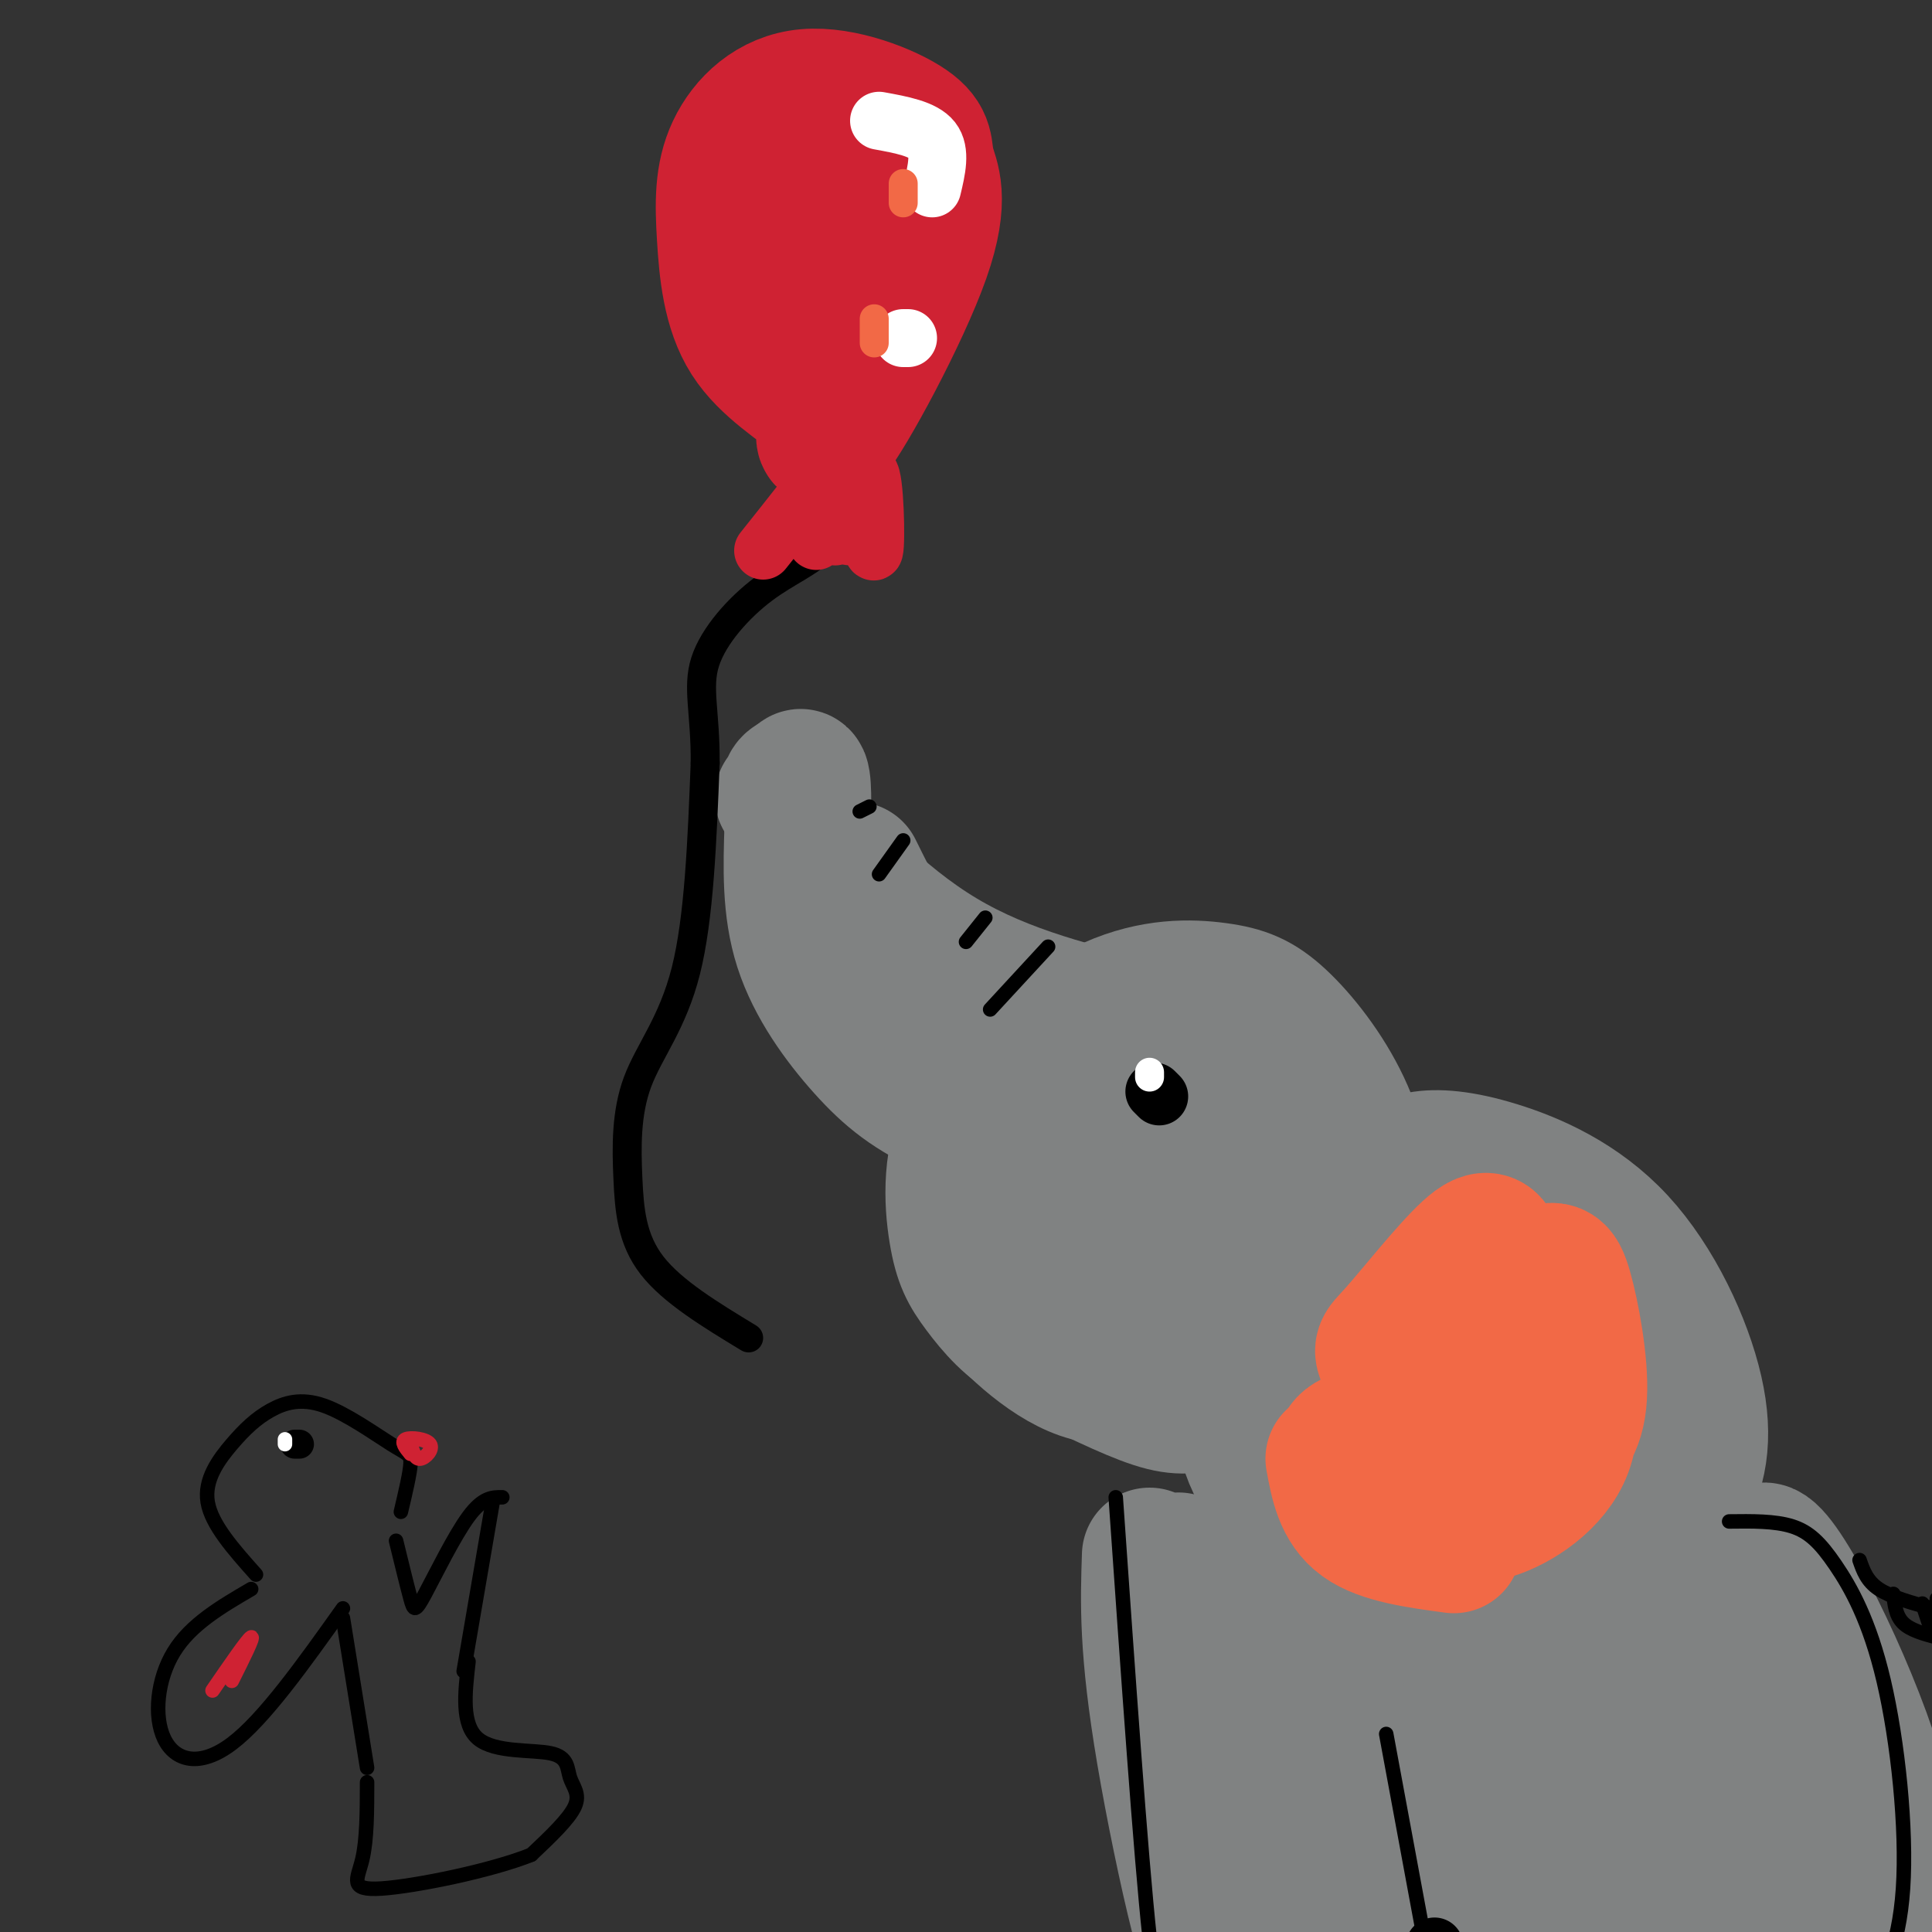 <svg viewBox='0 0 400 400' version='1.1' xmlns='http://www.w3.org/2000/svg' xmlns:xlink='http://www.w3.org/1999/xlink'><rect x="0" y="0" width="400" height="400" fill="#333333" stroke="none"/><g fill='none' stroke='rgb(128,130,130)' stroke-width='28' stroke-linecap='round' stroke-linejoin='round'><path d='M232,271c-2.183,-4.555 -4.366,-9.110 -4,-13c0.366,-3.890 3.283,-7.114 9,-11c5.717,-3.886 14.236,-8.433 20,-10c5.764,-1.567 8.772,-0.152 11,3c2.228,3.152 3.676,8.042 4,12c0.324,3.958 -0.477,6.983 -3,11c-2.523,4.017 -6.770,9.027 -12,12c-5.230,2.973 -11.445,3.911 -18,3c-6.555,-0.911 -13.450,-3.670 -18,-7c-4.550,-3.330 -6.754,-7.230 -8,-11c-1.246,-3.770 -1.535,-7.409 -2,-11c-0.465,-3.591 -1.105,-7.135 4,-12c5.105,-4.865 15.957,-11.053 24,-14c8.043,-2.947 13.277,-2.654 16,-2c2.723,0.654 2.933,1.670 5,3c2.067,1.330 5.990,2.974 9,10c3.010,7.026 5.109,19.434 6,26c0.891,6.566 0.576,7.292 -2,10c-2.576,2.708 -7.414,7.400 -11,10c-3.586,2.600 -5.920,3.109 -11,3c-5.080,-0.109 -12.906,-0.837 -20,-3c-7.094,-2.163 -13.455,-5.761 -17,-10c-3.545,-4.239 -4.272,-9.120 -5,-14'/><path d='M209,256c0.294,-6.243 3.528,-14.852 6,-20c2.472,-5.148 4.183,-6.837 11,-11c6.817,-4.163 18.740,-10.802 26,-13c7.260,-2.198 9.855,0.045 13,3c3.145,2.955 6.838,6.622 9,14c2.162,7.378 2.793,18.468 3,25c0.207,6.532 -0.008,8.507 -5,13c-4.992,4.493 -14.760,11.505 -22,15c-7.240,3.495 -11.954,3.472 -18,1c-6.046,-2.472 -13.426,-7.393 -19,-16c-5.574,-8.607 -9.342,-20.899 -11,-28c-1.658,-7.101 -1.207,-9.010 4,-14c5.207,-4.990 15.171,-13.062 24,-17c8.829,-3.938 16.523,-3.741 22,-3c5.477,0.741 8.736,2.026 13,6c4.264,3.974 9.532,10.638 13,18c3.468,7.362 5.137,15.423 4,25c-1.137,9.577 -5.078,20.670 -11,27c-5.922,6.330 -13.825,7.897 -19,9c-5.175,1.103 -7.621,1.744 -13,0c-5.379,-1.744 -13.689,-5.872 -22,-10'/><path d='M217,280c-4.083,-3.690 -3.292,-7.917 -3,-12c0.292,-4.083 0.083,-8.024 4,-11c3.917,-2.976 11.958,-4.988 20,-7'/><path d='M230,251c3.894,2.496 7.788,4.993 9,8c1.212,3.007 -0.259,6.525 -2,10c-1.741,3.475 -3.752,6.906 -7,7c-3.248,0.094 -7.733,-3.148 -10,-6c-2.267,-2.852 -2.314,-5.314 -2,-10c0.314,-4.686 0.991,-11.596 3,-17c2.009,-5.404 5.350,-9.304 9,-12c3.650,-2.696 7.608,-4.190 12,-5c4.392,-0.810 9.216,-0.938 13,0c3.784,0.938 6.526,2.940 9,5c2.474,2.060 4.681,4.177 5,10c0.319,5.823 -1.248,15.351 -4,22c-2.752,6.649 -6.688,10.418 -10,13c-3.312,2.582 -6.001,3.977 -11,6c-4.999,2.023 -12.309,4.672 -20,2c-7.691,-2.672 -15.762,-10.666 -20,-16c-4.238,-5.334 -4.641,-8.007 -5,-11c-0.359,-2.993 -0.674,-6.306 0,-10c0.674,-3.694 2.335,-7.770 6,-12c3.665,-4.230 9.332,-8.615 15,-13'/><path d='M220,222c5.480,-3.537 11.681,-5.878 16,-7c4.319,-1.122 6.757,-1.024 10,2c3.243,3.024 7.293,8.972 10,15c2.707,6.028 4.073,12.134 1,19c-3.073,6.866 -10.584,14.491 -16,19c-5.416,4.509 -8.736,5.904 -13,7c-4.264,1.096 -9.472,1.895 -14,0c-4.528,-1.895 -8.378,-6.483 -11,-10c-2.622,-3.517 -4.018,-5.963 -5,-12c-0.982,-6.037 -1.551,-15.665 3,-24c4.551,-8.335 14.223,-15.376 21,-19c6.777,-3.624 10.658,-3.830 15,-1c4.342,2.830 9.143,8.697 11,13c1.857,4.303 0.769,7.043 -1,10c-1.769,2.957 -4.220,6.131 -8,7c-3.780,0.869 -8.890,-0.565 -14,-2'/><path d='M225,239c-7.617,-1.815 -19.660,-5.352 -28,-9c-8.340,-3.648 -12.976,-7.405 -18,-13c-5.024,-5.595 -10.435,-13.027 -13,-21c-2.565,-7.973 -2.282,-16.486 -2,-25'/><path d='M164,171c0.120,-6.797 1.422,-11.291 2,-10c0.578,1.291 0.434,8.365 0,14c-0.434,5.635 -1.158,9.830 8,17c9.158,7.170 28.197,17.314 31,21c2.803,3.686 -10.630,0.916 -18,-3c-7.370,-3.916 -8.677,-8.976 -10,-14c-1.323,-5.024 -2.661,-10.012 -4,-15'/><path d='M219,233c-9.500,-8.583 -19.000,-17.167 -26,-26c-7.000,-8.833 -11.500,-17.917 -16,-27'/><path d='M162,165c1.226,-1.571 2.452,-3.143 2,-3c-0.452,0.143 -2.583,2.000 2,9c4.583,7.000 15.881,19.143 29,27c13.119,7.857 28.060,11.429 43,15'/><path d='M258,287c-0.304,3.825 -0.607,7.650 0,11c0.607,3.350 2.125,6.223 6,13c3.875,6.777 10.106,17.456 21,21c10.894,3.544 26.449,-0.048 35,-2c8.551,-1.952 10.097,-2.263 14,-5c3.903,-2.737 10.163,-7.899 14,-14c3.837,-6.101 5.252,-13.140 3,-23c-2.252,-9.860 -8.171,-22.540 -16,-31c-7.829,-8.460 -17.569,-12.701 -25,-15c-7.431,-2.299 -12.552,-2.657 -16,-2c-3.448,0.657 -5.224,2.328 -7,4'/></g>
<g fill='none' stroke='rgb(242,105,70)' stroke-width='28' stroke-linecap='round' stroke-linejoin='round'><path d='M298,282c0.920,-5.768 1.839,-11.537 2,-11c0.161,0.537 -0.438,7.379 -4,14c-3.562,6.621 -10.088,13.022 -14,15c-3.912,1.978 -5.210,-0.466 -2,-2c3.210,-1.534 10.926,-2.157 17,-6c6.074,-3.843 10.504,-10.906 13,-13c2.496,-2.094 3.057,0.782 4,4c0.943,3.218 2.270,6.776 1,12c-1.270,5.224 -5.135,12.112 -9,19'/><path d='M306,314c-3.261,2.953 -6.913,0.836 -9,1c-2.087,0.164 -2.610,2.610 -2,-3c0.610,-5.610 2.351,-19.276 6,-27c3.649,-7.724 9.206,-9.504 13,-10c3.794,-0.496 5.826,0.294 8,5c2.174,4.706 4.490,13.329 2,20c-2.490,6.671 -9.786,11.389 -15,13c-5.214,1.611 -8.348,0.113 -10,-1c-1.652,-1.113 -1.824,-1.842 -3,-4c-1.176,-2.158 -3.355,-5.745 -4,-10c-0.645,-4.255 0.245,-9.177 2,-14c1.755,-4.823 4.374,-9.548 9,-13c4.626,-3.452 11.259,-5.632 15,-7c3.741,-1.368 4.590,-1.923 6,3c1.410,4.923 3.380,15.326 3,22c-0.380,6.674 -3.108,9.621 -7,12c-3.892,2.379 -8.946,4.189 -14,6'/><path d='M306,307c-3.413,1.979 -4.946,3.925 -8,-1c-3.054,-4.925 -7.628,-16.723 -10,-22c-2.372,-5.277 -2.543,-4.033 1,-8c3.543,-3.967 10.800,-13.145 15,-17c4.200,-3.855 5.343,-2.387 6,3c0.657,5.387 0.829,14.694 1,24'/><path d='M276,302c0.917,5.000 1.833,10.000 6,13c4.167,3.000 11.583,4.000 19,5'/></g>
<g fill='none' stroke='rgb(128,130,130)' stroke-width='28' stroke-linecap='round' stroke-linejoin='round'><path d='M238,322c-0.330,9.707 -0.660,19.413 3,41c3.660,21.587 11.311,55.054 11,40c-0.311,-15.054 -8.584,-78.630 -8,-80c0.584,-1.370 10.024,59.466 14,81c3.976,21.534 2.488,3.767 1,-14'/><path d='M259,390c0.694,-11.941 1.931,-34.795 5,-29c3.069,5.795 7.972,40.238 8,37c0.028,-3.238 -4.817,-44.157 -5,-52c-0.183,-7.843 4.297,17.388 6,33c1.703,15.612 0.629,21.603 -1,21c-1.629,-0.603 -3.815,-7.802 -6,-15'/><path d='M266,385c-2.570,-9.624 -5.996,-26.182 -5,-32c0.996,-5.818 6.413,-0.894 9,-2c2.587,-1.106 2.343,-8.243 6,5c3.657,13.243 11.215,46.865 13,49c1.785,2.135 -2.204,-27.219 -3,-40c-0.796,-12.781 1.602,-8.991 3,-9c1.398,-0.009 1.797,-3.817 4,1c2.203,4.817 6.208,18.258 8,31c1.792,12.742 1.369,24.783 1,22c-0.369,-2.783 -0.685,-20.392 -1,-38'/><path d='M301,372c0.420,-10.786 1.970,-18.751 4,-20c2.030,-1.249 4.541,4.217 7,19c2.459,14.783 4.866,38.883 5,34c0.134,-4.883 -2.005,-38.748 -1,-49c1.005,-10.252 5.153,3.109 8,20c2.847,16.891 4.392,37.311 5,34c0.608,-3.311 0.279,-30.353 1,-44c0.721,-13.647 2.492,-13.899 4,-13c1.508,0.899 2.754,2.950 4,5'/><path d='M338,358c3.321,14.536 9.623,48.377 10,45c0.377,-3.377 -5.171,-43.971 -6,-59c-0.829,-15.029 3.059,-4.494 8,12c4.941,16.494 10.933,38.948 12,46c1.067,7.052 -2.791,-1.298 -6,-19c-3.209,-17.702 -5.767,-44.755 -6,-55c-0.233,-10.245 1.860,-3.681 3,-2c1.140,1.681 1.326,-1.520 6,5c4.674,6.520 13.837,22.760 23,39'/><path d='M382,370c4.384,11.648 3.845,21.268 2,22c-1.845,0.732 -4.994,-7.423 -10,-25c-5.006,-17.577 -11.868,-44.577 -9,-46c2.868,-1.423 15.464,22.732 22,42c6.536,19.268 7.010,33.648 4,30c-3.010,-3.648 -9.505,-25.324 -16,-47'/><path d='M375,346c-4.333,-11.167 -7.167,-15.583 -10,-20'/><path d='M259,356c1.583,-8.250 3.167,-16.500 4,-19c0.833,-2.500 0.917,0.750 1,4'/></g>
<g fill='none' stroke='rgb(0,0,0)' stroke-width='3' stroke-linecap='round' stroke-linejoin='round'><path d='M231,310c2.583,37.000 5.167,74.000 7,91c1.833,17.000 2.917,14.000 4,11'/><path d='M287,359c0.000,0.000 10.000,54.000 10,54'/><path d='M358,315c4.734,-0.057 9.467,-0.115 13,1c3.533,1.115 5.864,3.402 9,8c3.136,4.598 7.075,11.507 10,24c2.925,12.493 4.836,30.569 4,43c-0.836,12.431 -4.418,19.215 -8,26'/><path d='M385,323c0.750,2.167 1.500,4.333 4,6c2.500,1.667 6.750,2.833 11,4'/><path d='M392,330c0.250,2.250 0.500,4.500 2,6c1.500,1.500 4.250,2.250 7,3'/><path d='M398,332c0.000,0.000 2.000,6.000 2,6'/><path d='M400,333c0.000,0.000 0.000,4.000 0,4'/><path d='M401,331c0.000,0.000 0.000,6.000 0,6'/></g>
<g fill='none' stroke='rgb(0,0,0)' stroke-width='12' stroke-linecap='round' stroke-linejoin='round'><path d='M240,227c0.000,0.000 -1.000,-1.000 -1,-1'/><path d='M297,403c0.000,0.000 0.000,0.000 0,0'/></g>
<g fill='none' stroke='rgb(255,255,255)' stroke-width='6' stroke-linecap='round' stroke-linejoin='round'><path d='M238,223c0.000,0.000 0.000,-1.000 0,-1'/></g>
<g fill='none' stroke='rgb(0,0,0)' stroke-width='6' stroke-linecap='round' stroke-linejoin='round'><path d='M155,277c-7.900,-4.793 -15.799,-9.585 -20,-15c-4.201,-5.415 -4.703,-11.451 -5,-18c-0.297,-6.549 -0.388,-13.609 2,-20c2.388,-6.391 7.254,-12.112 10,-23c2.746,-10.888 3.373,-26.944 4,-43'/><path d='M146,158c0.076,-10.597 -1.732,-15.589 0,-21c1.732,-5.411 7.006,-11.240 12,-15c4.994,-3.760 9.710,-5.451 13,-9c3.290,-3.549 5.155,-8.955 6,-15c0.845,-6.045 0.670,-12.727 -1,-18c-1.670,-5.273 -4.835,-9.136 -8,-13'/></g>
<g fill='none' stroke='rgb(207,34,51)' stroke-width='28' stroke-linecap='round' stroke-linejoin='round'><path d='M171,90c0.593,-2.004 1.186,-4.008 -2,-7c-3.186,-2.992 -10.151,-6.974 -14,-13c-3.849,-6.026 -4.580,-14.098 -5,-21c-0.420,-6.902 -0.527,-12.635 2,-18c2.527,-5.365 7.690,-10.363 15,-11c7.310,-0.637 16.768,3.086 21,6c4.232,2.914 3.237,5.018 4,8c0.763,2.982 3.282,6.841 -1,19c-4.282,12.159 -15.366,32.617 -19,37c-3.634,4.383 0.183,-7.308 4,-19'/><path d='M176,71c1.710,-10.423 3.984,-26.979 1,-27c-2.984,-0.021 -11.226,16.494 -12,17c-0.774,0.506 5.922,-14.998 9,-20c3.078,-5.002 2.539,0.499 2,6'/></g>
<g fill='none' stroke='rgb(207,34,51)' stroke-width='12' stroke-linecap='round' stroke-linejoin='round'><path d='M158,114c5.579,-7.005 11.157,-14.009 14,-18c2.843,-3.991 2.950,-4.967 3,0c0.050,4.967 0.044,15.878 1,15c0.956,-0.878 2.873,-13.544 4,-13c1.127,0.544 1.465,14.298 1,16c-0.465,1.702 -1.732,-8.649 -3,-19'/><path d='M178,95c-1.500,1.548 -3.750,14.917 -5,16c-1.250,1.083 -1.500,-10.119 -2,-12c-0.500,-1.881 -1.250,5.560 -2,13'/></g>
<g fill='none' stroke='rgb(255,255,255)' stroke-width='12' stroke-linecap='round' stroke-linejoin='round'><path d='M182,25c4.583,0.833 9.167,1.667 11,4c1.833,2.333 0.917,6.167 0,10'/><path d='M188,70c0.000,0.000 -1.000,0.000 -1,0'/></g>
<g fill='none' stroke='rgb(242,105,70)' stroke-width='6' stroke-linecap='round' stroke-linejoin='round'><path d='M187,38c0.000,0.000 0.000,4.000 0,4'/><path d='M181,66c0.000,0.000 0.000,5.000 0,5'/></g>
<g fill='none' stroke='rgb(0,0,0)' stroke-width='3' stroke-linecap='round' stroke-linejoin='round'><path d='M204,190c0.000,0.000 -4.000,5.000 -4,5'/><path d='M217,196c0.000,0.000 -12.000,13.000 -12,13'/><path d='M187,174c0.000,0.000 -5.000,7.000 -5,7'/><path d='M180,167c0.000,0.000 -2.000,1.000 -2,1'/><path d='M53,326c-4.611,-5.169 -9.223,-10.338 -10,-15c-0.777,-4.662 2.280,-8.819 5,-12c2.720,-3.181 5.102,-5.388 8,-7c2.898,-1.612 6.313,-2.628 11,-1c4.687,1.628 10.647,5.900 14,8c3.353,2.100 4.101,2.029 4,4c-0.101,1.971 -1.050,5.986 -2,10'/><path d='M52,329c-6.256,3.655 -12.512,7.310 -16,13c-3.488,5.690 -4.208,13.417 -2,18c2.208,4.583 7.345,6.024 14,1c6.655,-5.024 14.827,-16.512 23,-28'/><path d='M71,335c0.000,0.000 5.000,31.000 5,31'/><path d='M82,319c1.155,4.732 2.310,9.464 3,12c0.690,2.536 0.917,2.875 3,-1c2.083,-3.875 6.024,-11.964 9,-16c2.976,-4.036 4.988,-4.018 7,-4'/><path d='M102,311c0.000,0.000 -6.000,35.000 -6,35'/><path d='M97,344c-0.754,6.542 -1.509,13.085 2,16c3.509,2.915 11.281,2.204 15,3c3.719,0.796 3.386,3.099 4,5c0.614,1.901 2.175,3.400 1,6c-1.175,2.600 -5.088,6.300 -9,10'/><path d='M110,384c-8.155,3.298 -24.042,6.542 -31,7c-6.958,0.458 -4.988,-1.869 -4,-6c0.988,-4.131 0.994,-10.065 1,-16'/></g>
<g fill='none' stroke='rgb(207,34,51)' stroke-width='3' stroke-linecap='round' stroke-linejoin='round'><path d='M85,301c-1.036,-1.274 -2.071,-2.548 -1,-3c1.071,-0.452 4.250,-0.083 5,1c0.750,1.083 -0.929,2.881 -2,3c-1.071,0.119 -1.536,-1.440 -2,-3'/><path d='M48,348c2.333,-4.667 4.667,-9.333 4,-9c-0.667,0.333 -4.333,5.667 -8,11'/></g>
<g fill='none' stroke='rgb(0,0,0)' stroke-width='6' stroke-linecap='round' stroke-linejoin='round'><path d='M61,299c0.000,0.000 1.000,0.000 1,0'/></g>
<g fill='none' stroke='rgb(255,255,255)' stroke-width='3' stroke-linecap='round' stroke-linejoin='round'><path d='M59,298c0.000,0.000 0.000,1.000 0,1'/></g>
</svg>